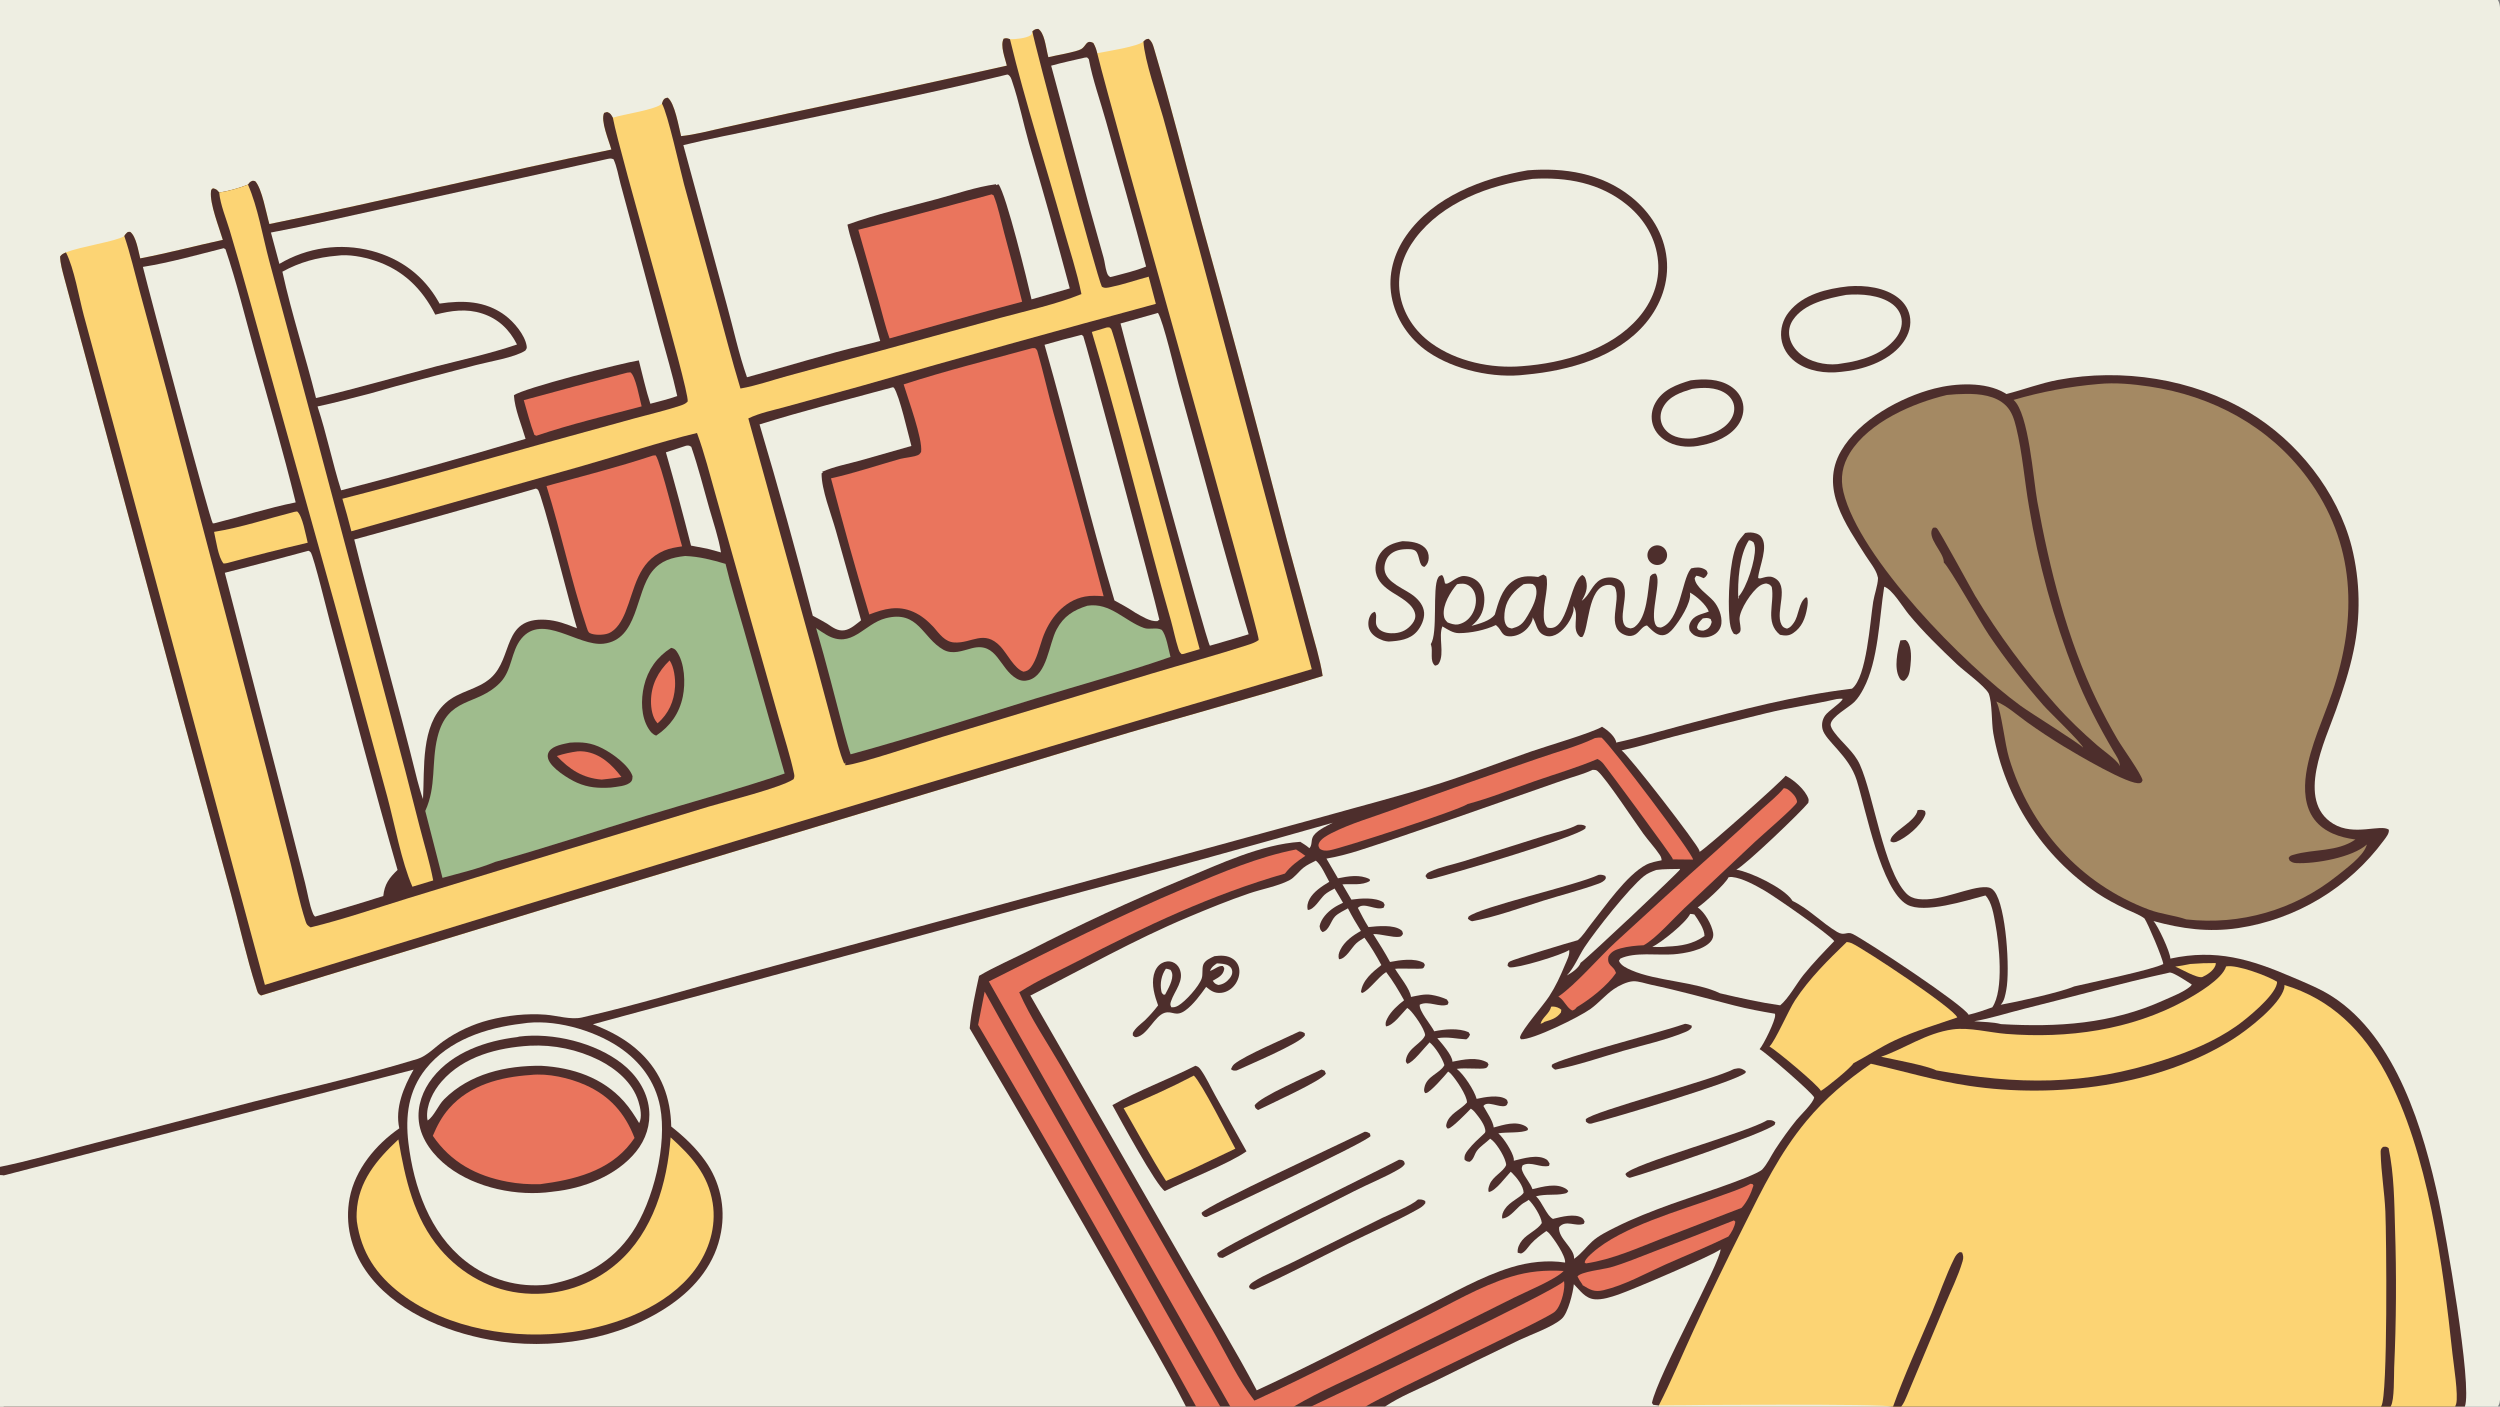 <?xml version="1.0" encoding="utf-8" ?>
<svg xmlns="http://www.w3.org/2000/svg" xmlns:xlink="http://www.w3.org/1999/xlink" width="1820" height="1024">
	<rect width="100%" height="100%" fill="#808080" stroke="none"/>
	<path fill="#EEEEE2" d="M0 0L1818.44 0C1820.58 3.358 1819.99 8.223 1820 12.083L1820 742.336L1820.01 943.951L1820 997.417C1819.99 1004.76 1820.98 1013.76 1819.75 1020.9C1819.56 1022.02 1819.05 1023.05 1818.44 1024L1794.41 1024L1787.34 1024L1740.29 1024L1733.28 1024L1384.07 1024L1378.13 1024L1377.43 1024L1207.59 1024L1008.28 1024L994.057 1024L954.422 1024L941.843 1024L895.679 1024L888.386 1024L870.78 1024L863.369 1024L2.67 1024L0 1024L0 855.577L0 849.466L0 0Z"/>
	<path fill="#4D2E2C" d="M1460.66 286.855C1473.38 283.612 1485.36 278.976 1498.38 276.545C1544.86 267.867 1596 275.668 1636.82 299.877C1672.32 320.922 1701.8 357.928 1712.06 398.181C1718.23 422.975 1718.69 448.849 1713.38 473.844C1710.39 488.382 1705.53 502.939 1700.58 516.935C1692.76 539.07 1671.09 582.96 1698.64 599.739C1713.77 608.95 1733.06 599.732 1739.06 604.001C1739.47 606.678 1737.16 609.432 1735.59 611.564C1710.11 646.195 1671.89 669.258 1629.38 675.659C1607.86 678.832 1588.53 676.236 1567.7 670.52C1570.88 673.708 1579.98 693.18 1580.02 697.868C1613.47 690.664 1638.34 698.26 1669.2 711.527C1678.94 715.715 1688.9 719.696 1697.86 725.443C1744.58 755.422 1764.51 823.091 1775.48 874.381C1780.18 896.339 1800.07 1008.96 1794.41 1024L1787.34 1024L1740.29 1024L1733.28 1024L1384.07 1024L1378.13 1024L1377.43 1024L1207.59 1024L1008.28 1024L994.057 1024L954.422 1024L941.843 1024L895.679 1024L888.386 1024L870.78 1024L863.369 1024L2.67 1024L0 1024L0 855.577L0 849.466C20.822 845.25 41.487 839.269 62.059 833.948L167.187 806.525C212.642 794.51 259.071 784.638 304.011 770.881C310.723 768.826 317.184 761.901 322.984 757.827C332.744 750.973 344.276 745.614 355.829 742.636C369.055 739.227 383.525 737.642 397.165 738.683C405.508 739.32 415.579 742.575 423.675 740.726C462.778 731.794 501.762 719.982 540.478 709.415L732.48 657.464L962.448 594.733C990.34 586.847 1018.54 579.682 1046.18 570.968C1069.19 563.715 1091.85 555.043 1114.63 547.084C1125.48 543.294 1158.8 533.626 1166.29 529.053C1170.01 531.318 1174.79 535.182 1176.37 539.409C1176.57 539.946 1176.54 540.101 1176.55 540.605C1193.39 536.954 1210.04 531.927 1226.7 527.501C1266.58 516.906 1307.25 506.245 1348.27 501.353C1359.01 492.937 1361.39 452.332 1363.69 438.051C1364.53 432.89 1367 426.141 1367.18 421.135C1367.21 420.386 1367.06 420.134 1366.83 419.509C1366.8 419.372 1366.78 419.234 1366.75 419.097C1365.6 414.501 1360.88 408.759 1358.3 404.678C1343.79 381.793 1324.52 355.487 1340.31 328.273C1353.45 305.655 1383.6 289.196 1408.21 282.871C1423.65 278.904 1445.35 277.751 1459.5 286.11C1459.89 286.344 1460.27 286.599 1460.66 286.855Z"/>
	<path fill="#EEEEE2" d="M431.643 745.671L792.454 647.936C851.874 632.127 911.154 615.793 970.285 598.935C965.862 601.351 957.241 605.004 955.445 609.986C954.542 612.49 955.19 615.524 953.214 617.503C953.001 617.313 952.791 617.12 952.576 616.933C950.787 615.372 948.584 614.133 946.59 612.843C918.118 614.756 888.332 628.766 862.218 639.693C823.665 655.684 785.778 673.238 748.652 692.31C736.854 698.269 724.097 703.729 712.768 710.413C710.035 722.938 707.108 735.901 705.934 748.679C743.554 812.493 780.624 876.629 817.14 941.081C832.604 968.575 849.032 995.9 863.369 1024L2.67 1024L0 1024L0 855.577L2.465 855.77L301.087 778.695C293.881 791.356 287.434 806.654 290.681 821.43C273.615 833.193 258.517 851.361 254.542 872.154C250.991 890.729 255.546 909.39 266.147 924.84C286.05 953.845 323.234 969.278 356.731 975.415C400.583 983.449 451.222 975.514 488.258 949.829C506.676 937.057 520.944 919.457 524.916 896.953C528.277 878.84 524.12 860.139 513.402 845.158C506.647 835.604 497.835 827.32 488.66 820.121C488.237 799.396 481.574 781.061 466.373 766.514C456.221 756.798 444.627 750.729 431.643 745.671Z"/>
	<path fill="#EEEEE2" d="M0 855.577L2.465 855.77C3.577 911.801 2.853 967.957 2.67 1024L0 1024L0 855.577Z"/>
	<path fill="#FCD474" d="M1663.06 717.097C1697.13 727.305 1720.35 750.586 1736.96 781.447C1767.67 838.467 1778.63 922.186 1785.41 985.665C1786.18 992.887 1789.85 1015.91 1788.07 1022.1C1787.88 1022.76 1787.64 1023.38 1787.34 1024L1740.29 1024L1733.28 1024L1384.07 1024L1378.13 1024L1377.43 1024L1207.59 1024L1207.61 1023.18C1216.77 1005.26 1224.59 986.434 1233.03 968.155C1244.77 942.692 1256.96 917.437 1269.59 892.402C1283.01 865.408 1295.61 839.478 1315.08 816.071C1328.92 799.428 1344.32 786.629 1362 774.389C1385.9 779.83 1409.22 786.873 1433.53 790.502C1496.15 799.853 1571.14 790.814 1625.5 756.554C1636.03 749.913 1659.65 731.731 1662.88 719.499C1663.09 718.691 1663.09 717.922 1663.06 717.097Z"/>
	<path fill="#4D2E2C" d="M1733.28 1024C1733.39 1023.84 1733.52 1023.69 1733.63 1023.53C1738.41 1016.4 1737.32 899.367 1736.55 882.025C1735.93 867.942 1733.49 853.777 1733.13 839.782C1733.06 837.28 1733 836.635 1734.8 834.937C1736.93 834.766 1737.12 834.522 1738.92 835.834C1742.89 854.774 1743.06 875.106 1743.59 894.431C1744.69 928.208 1744.48 962.015 1742.95 995.775C1742.73 1001.64 1743.2 1019.29 1740.54 1023.62C1740.46 1023.75 1740.37 1023.87 1740.29 1024L1733.28 1024Z"/>
	<path fill="#4D2E2C" d="M1378.13 1024C1386.33 1001.08 1396.67 978.673 1406.11 956.226C1411.65 943.037 1416.4 928.727 1422.77 915.977C1423.74 914.032 1424.79 912.582 1426.71 911.508L1428.4 911.828C1429.34 914.176 1429.5 915.628 1428.78 918.119C1425.68 928.844 1420.15 939.811 1415.87 950.19L1388.29 1016.05C1387.13 1018.76 1385.97 1021.73 1384.07 1024L1378.13 1024Z"/>
	<path fill="#EEEEE2" d="M1207.61 1023.18C1223.84 1022.76 1371.65 1021.81 1377.43 1024L1207.59 1024L1207.61 1023.18Z"/>
	<path fill="#EA755D" d="M943.525 618.409C945.767 619.929 948.181 621.387 950.317 623.042C944.671 626.8 939.586 630.473 935.441 635.955C882.433 651.19 833.558 674.317 784.718 699.648C770.631 706.954 755.277 713.743 741.988 722.372C750.174 741.09 762.481 759.113 772.762 776.818L826.478 870.354L882.954 968.592C892.466 985.193 901.503 1004.53 913.195 1019.66C954.498 1000.66 994.961 979.622 1035.65 959.326C1056.37 948.99 1077.75 936.294 1099.93 929.474C1112.85 925.503 1124.92 924.483 1138.34 925.262C1132.91 931.3 1110.78 940.402 1102.14 944.734C1069.25 961.296 1036.23 977.605 1003.09 993.661C982.814 1003.47 961.206 1012.54 941.843 1024L895.679 1024L719.871 714.501C767.473 690.517 814.515 666.824 863.658 646.056C889.387 635.183 916.016 623.745 943.525 618.409Z"/>
	<path fill="#EEEEE2" d="M1145.75 934.896C1150.29 939.39 1153.89 945.244 1160.93 945.882C1166.38 946.377 1173.03 944.191 1178.21 942.424C1188.41 938.941 1247.51 913.718 1252.55 909.488C1252.81 918.609 1206.69 1001.38 1202.62 1021.33L1203.55 1022.7L1207.61 1023.18L1207.59 1024L1008.28 1024C1019.17 1016.63 1033.06 1011.14 1044.91 1005.36C1065.25 995.253 1085.66 985.3 1106.16 975.504C1114.28 971.686 1130.66 965.856 1136.94 960.063C1141.51 956.127 1145.2 940.899 1145.75 934.896Z"/>
	<path fill="#EA755D" d="M712.059 746.099L716.829 721.893C746.264 775.2 776.909 827.731 806.933 880.691C834.011 928.453 860.429 976.758 888.386 1024L870.78 1024C819.367 930.521 766.452 837.875 712.059 746.099Z"/>
	<path fill="#EA755D" d="M954.422 1024C979.641 1012.07 1132.63 939.718 1138.63 932.66C1139.58 938.227 1136.91 948.196 1133.74 952.782C1133.26 953.477 1132.71 954.102 1132.12 954.709C1128.19 959.544 1010.36 1013.89 994.057 1024L954.422 1024Z"/>
	<path fill="#EEEEE2" d="M957.934 626.543C961.872 629.616 965.181 637.581 967.711 641.965C962.511 645.045 956.222 649.153 953.312 654.581C952.02 656.992 951.308 659.774 952.086 662.451C956.682 662.385 960.985 654.387 964.286 651.393C966.346 649.525 969.136 648.18 971.565 646.845C973.721 650.229 975.687 653.762 977.728 657.219C975.324 658.354 972.954 659.528 970.747 661.02C966.354 663.989 961.689 668.86 960.655 674.241C961.128 676.585 961.046 676.994 962.805 678.552C967.635 677.375 968.762 670.502 971.909 667.207C974.226 664.783 978.378 662.933 981.308 661.266C984.157 666.959 987.394 672.32 990.75 677.724C984.824 680.989 978.734 685.342 975.71 691.579C974.601 693.865 974.019 695.885 974.832 698.321C979.784 698.183 983.932 689.905 987.371 686.729C989.095 685.137 991.318 683.874 993.312 682.641C997.951 689.016 1001.91 695.608 1005.61 702.561C999.162 707.659 991.809 713.57 990.765 722.275L991.797 722.88C996.895 720.775 1002.92 711.709 1009.11 707.638C1014.07 714.055 1018.22 721.132 1022.17 728.203C1017.78 731.561 1012.59 736.265 1010.06 741.24C1008.98 743.351 1008.27 744.912 1009.04 747.214C1014.26 746.677 1020.6 737.734 1024.46 733.795C1024.9 734.089 1025.4 734.397 1025.8 734.755C1029.25 737.818 1037.14 749.072 1037.5 753.587C1035.18 759.648 1025.16 762.685 1023.55 771.336C1023.25 772.914 1023.57 773.205 1024.49 774.443C1028.51 773.915 1037.08 762.491 1040.75 758.841C1044.75 762.056 1050.09 770.464 1051.53 775.398C1048.26 781.561 1038.63 783.248 1036.99 791.677C1036.65 793.419 1036.5 794.332 1037.48 795.784C1037.73 795.764 1037.99 795.759 1038.25 795.722C1041.22 795.296 1052.03 782.863 1054.25 780.099C1054.95 780.581 1055.68 781.112 1056.26 781.739C1059.72 785.45 1068.07 797.514 1067.97 802.613C1063.51 807.848 1054.71 810.875 1052.98 818.406C1052.61 820.007 1052.83 820.249 1053.74 821.549C1054 821.544 1054.26 821.556 1054.52 821.535C1056.93 821.336 1068.52 809.523 1070.77 807.078C1071.91 807.803 1072.83 808.594 1073.69 809.638C1076.48 813.039 1081.68 819.497 1081.31 823.913C1080.91 824.852 1081.14 824.605 1080.46 825.231C1076.29 829.09 1072.17 832.773 1068.66 837.282C1066.84 839.623 1065.85 841.321 1066.22 844.286C1067.79 845.598 1068.02 845.583 1069.95 845.793C1073.11 843.898 1073.17 840.473 1075.27 837.684C1077.67 834.484 1081.94 831.808 1084.84 828.956C1085.48 829.383 1086.06 829.831 1086.63 830.343C1090.15 833.494 1096.31 843.323 1096.47 848.114C1094.46 853.175 1086.69 856.301 1084.43 862.386C1083.77 864.186 1083.06 866.027 1083.86 867.803C1088.76 867.16 1096.14 856.786 1099.79 853.034C1100.13 853.318 1100.47 853.585 1100.78 853.894C1104.15 857.185 1109.14 863.449 1109.2 868.329C1107.13 871.712 1099.09 874.71 1095.49 880.26C1094.11 882.386 1093.15 884.607 1093.64 887.101C1100.2 886.469 1104.29 878.268 1110.09 875.27C1111.1 874.744 1111.96 874.148 1112.89 873.486C1116.3 876.604 1122.09 885.673 1122.44 890.38C1119.5 895.256 1111.87 898.199 1108.15 902.896C1106.1 905.479 1104.5 908.613 1104.89 911.968L1107.3 912.581C1110.27 911.598 1112.3 907.988 1114.43 905.62C1117.87 901.802 1121.58 899.165 1125.73 896.198C1126.52 896.674 1127.23 897.194 1127.84 897.898C1131.18 901.744 1139.88 914.203 1139.39 919.151C1126.63 917.118 1112.74 918.799 1100.44 922.545C1078.21 929.313 1056.86 941.822 1036.07 952.196C995.805 972.284 955.755 993.319 914.899 1012.16C899.933 983.613 882.813 955.879 866.859 927.867L750.104 724.78C788.233 705.432 825.563 684.24 865.043 667.665C879.632 661.54 894.48 655.474 909.463 650.372C918.579 647.269 929.967 645.235 938.429 640.958C942.482 638.91 945.338 634.598 948.833 631.764C951.457 629.637 954.936 628.093 957.934 626.543Z"/>
	<path fill="#4D2E2C" d="M870.279 775.87C872.381 776.52 873.072 777.218 874.318 778.993C878.313 784.683 881.443 791.634 884.85 797.745L907.453 838.152C895.242 846.877 863.243 859.443 847.954 867.087C841.678 863.122 815.388 814.712 809.823 804.513C828.978 793.698 850.548 785.831 870.279 775.87Z"/>
	<path fill="#FCD474" d="M869.113 783.029C874.654 788.118 894.387 827.288 899.327 836.235C882.575 844.17 865.895 852.386 848.88 859.739C837.916 842.588 828.203 824.414 818.01 806.777C835.204 799.454 852.574 791.725 869.113 783.029Z"/>
	<path fill="#4D2E2C" d="M884.132 696.091C888.673 695.485 893.529 695.392 897.485 698.039C899.942 699.67 901.616 702.243 902.111 705.15C902.82 709.221 901.415 713.661 898.969 716.925C896.596 720.092 892.996 722.386 889.023 722.79C884.287 723.273 881.476 721.304 878.056 718.469C873.874 724.281 868.796 731.313 862.992 735.533C855.942 740.659 853.56 735.635 847.904 737.335C840.518 739.556 835.466 753.421 827.432 755.004C826.047 755.277 825.737 754.623 824.694 753.838L824.696 751.981C826.501 748.368 830.398 745.569 833.38 742.906C836.954 739.392 840.061 735.928 843.102 731.937C840.558 724.965 838.215 717.128 839.985 709.685C840.797 706.269 842.676 702.915 845.826 701.163C848.246 699.816 851.021 699.474 853.644 700.432C855.859 701.241 857.676 703.003 858.645 705.145C862.553 713.785 855.039 721.285 852.531 728.85C851.875 730.829 851.775 731.469 852.716 733.266C854.623 733.452 856.004 733.082 857.675 732.14C862.943 729.169 872.802 718.166 874.793 712.426C875.883 709.281 874.888 705.533 875.944 702.419C877.058 699.13 881.246 697.443 884.132 696.091Z"/>
	<path fill="#EEEEE2" d="M885.914 701.323C888.723 701.514 892.359 701.573 894.754 703.233C896.171 704.216 896.847 705.36 897.059 707.038C897.296 708.921 896.439 710.642 895.303 712.088C893.125 714.863 890.48 716.663 886.92 717.064C884.557 716.221 884.351 716.039 882.882 714.001C883.257 713.787 883.632 713.572 884.005 713.355C887.226 711.473 890.254 709.942 891.13 705.996C891.452 704.543 891.088 704.455 890.25 703.239C886.978 702.829 884.007 705.963 880.815 706.818C882.228 703.806 883.281 703.247 885.914 701.323Z"/>
	<path fill="#EEEEE2" d="M848.755 705.242C849.937 705.274 850.972 705.673 852.081 706.042C852.559 706.734 853.025 707.483 853.233 708.308C854.447 713.135 850.364 719.851 848.207 724.023L847.149 724.151C845.947 723.078 845.74 723.023 845.437 721.444C844.372 715.879 845.519 709.865 848.755 705.242Z"/>
	<path fill="#4D2E2C" d="M1018.49 844.263C1019.42 844.314 1020.46 844.305 1021.27 844.801C1022.52 845.564 1022.4 846.087 1022.69 847.429C1021.48 849.25 1019.95 850.246 1018.09 851.327C1007.77 857.34 996.472 861.725 985.844 867.161C954.04 883.427 921.716 899.029 890.176 915.761L887.632 915.45C886.287 914.117 886.272 914.228 886.193 912.348C890.889 906.993 1001.14 853.427 1018.49 844.263Z"/>
	<path fill="#4D2E2C" d="M1032.28 873.24C1034.45 873.121 1035.68 873.185 1037.56 874.34L1037.66 875.913C1036.2 878.075 1034.12 879.253 1031.89 880.498C1015.74 889.527 998.246 897.078 981.617 905.294C958.816 916.559 936.115 928.626 912.89 938.96C911.727 938.752 910.813 938.296 909.744 937.815L909.282 936.458C910.025 934.869 910.943 934.14 912.412 933.198C920.946 927.726 931.695 923.585 940.822 919.048L1006.44 886.576C1013.36 883.186 1027 878.082 1032.28 873.24Z"/>
	<path fill="#4D2E2C" d="M993.529 823.91C995.301 823.93 995.791 824.346 997.298 825.211L997.756 827.064C995.461 831.126 891.14 880.143 878.323 886.012L876.971 885.913C875.426 884.814 875.146 884.893 874.726 882.961C879.554 877.094 977.553 831.876 993.529 823.91Z"/>
	<path fill="#4D2E2C" d="M945.893 750.918C947.611 750.918 948.379 751.255 949.824 752.16L949.979 753.772C946.322 759.621 908.42 775.526 900.493 779.224C900.328 779.262 900.166 779.324 899.998 779.34C898.316 779.501 897.351 779.464 896.135 778.35C896.756 776.956 897.389 775.61 898.59 774.62C906.294 768.272 935.533 756.007 945.893 750.918Z"/>
	<path fill="#4D2E2C" d="M962.085 778.611L964.313 779.459L965.205 781.57C963.18 786.354 923.559 804.259 915.854 808.123C914.164 806.852 913.756 806.918 913.383 804.754C916.78 798.557 953.418 782.864 962.085 778.611Z"/>
	<path fill="#A48963" d="M1527.74 279.558C1539.83 278.346 1552.74 279.623 1564.71 281.382C1610.52 288.117 1651.84 310.303 1679.65 347.735C1714.95 395.265 1716.39 449.557 1697.85 504.222C1691.31 523.484 1681.78 543.205 1678.83 563.374C1677.19 574.581 1677.79 587.37 1684.95 596.692C1692.12 606.024 1703.55 609.672 1714.75 611.159C1701.27 620.42 1684.48 617.895 1669.73 622.261C1667.95 622.787 1667.04 622.918 1666.12 624.596L1666.84 626.505C1668.45 627.75 1669.62 628.237 1671.66 628.338C1685.4 629.022 1712.67 624.21 1723.08 614.794C1723.04 614.931 1723.01 615.07 1722.96 615.205C1722.89 615.43 1722.8 615.65 1722.72 615.875C1720.12 623.637 1707.39 632.723 1701.09 637.824C1670.22 662.438 1630.84 673.767 1591.62 669.318C1582.9 666.314 1573.33 665.524 1564.51 662.234C1514.52 643.565 1477.75 602.558 1462.55 551.675C1459.45 541.323 1457.12 518.549 1453.61 511.312C1453.51 511.108 1453.4 510.907 1453.3 510.705C1461.02 513.771 1468.8 520.849 1475.59 525.673C1484.29 531.896 1493.22 537.796 1502.35 543.363C1510.82 548.488 1550.71 572.247 1558.01 570.069C1559.3 569.683 1559.24 569.2 1559.8 568.011C1558.61 562.948 1545.21 544.525 1541.55 538.246C1536.3 529.222 1531.37 520.015 1526.78 510.642C1504.82 465.349 1492.17 414.418 1483.16 365.091C1480.21 348.966 1477.03 300.887 1465.88 291.131C1486.42 285.14 1506.4 281.384 1527.74 279.558Z"/>
	<path fill="#EEEEE2" d="M1159.42 560.441C1161 560.54 1161.87 560.317 1163.09 561.384C1169.44 566.946 1189.81 597.931 1196.28 606.851C1200.13 612.152 1204.73 617.017 1208.34 622.428C1209.17 623.67 1209.58 624.801 1209.66 626.297C1205.89 627.075 1201.79 627.758 1198.36 629.549C1184.23 636.917 1168.14 660.373 1158.05 673.024C1155.11 676.708 1152.24 681.563 1148.55 684.48C1143.16 685.873 1101.43 698.466 1099.17 699.961C1097.67 700.955 1097.76 701.303 1097.51 703.057L1098.88 704.227C1104.42 705.161 1137.14 695.226 1142.36 691.607C1142.97 695.169 1140.56 699.372 1139.22 702.645C1135.97 710.596 1132.47 718.151 1127.78 725.359C1123.4 732.087 1108.26 749.202 1106.61 754.883C1106.41 755.593 1106.9 755.981 1107.26 756.586C1115.35 757.336 1149.71 740.442 1157.93 734.494C1163.92 730.163 1168.74 724.313 1174.84 720.079C1178.41 717.606 1184.54 714.575 1188.95 714.359C1192.81 714.169 1198.06 716.056 1201.9 716.866C1222.43 721.197 1242.19 726.787 1262.46 731.967C1272.28 734.475 1282.19 736.323 1292.18 738.008C1292.22 738.322 1292.27 738.635 1292.3 738.951C1292.62 742.817 1283.82 760.599 1280.99 763.775C1285.24 765.975 1319.22 795.464 1320.71 798.905C1320 803.152 1310.65 811.859 1307.78 815.427C1302.21 822.399 1296.98 829.646 1292.12 837.139C1289.09 841.871 1286.62 847.419 1282.78 851.542C1275.91 857.213 1228.5 872.247 1216.86 876.514C1203 881.592 1189.13 886.88 1175.93 893.53C1170.54 896.246 1163.79 899.53 1159.31 903.602C1154.93 907.586 1151.34 912.544 1146.51 915.997C1146.32 916.133 1146.12 916.265 1145.93 916.4C1146.46 908.678 1134.06 901.578 1135.04 893.338C1140.11 887.6 1147.05 893.379 1153.07 890.889L1153.6 889.338C1153 888.131 1152.77 887.313 1151.6 886.57C1146.38 883.269 1136.72 885.852 1131.01 887.226L1130.63 887.404C1126.2 885.432 1122.49 874.69 1118.24 870.887C1125.84 869.023 1132.1 870.404 1138.56 869.021C1140.38 868.63 1140.72 868.677 1141.73 867.146C1141.28 866.536 1140.9 866.037 1140.25 865.608C1133.17 860.889 1123.17 863.955 1115.61 865.696C1113.97 861.009 1110.19 857.282 1108.37 852.716C1107.6 850.805 1107.68 850.18 1108.48 848.358C1114.46 845.103 1121.54 850.422 1127.69 848.742L1128.12 847.137C1127.52 846.173 1126.91 844.77 1125.96 844.16C1119.45 840.019 1109.06 843.334 1102.07 845.005C1102.08 844.563 1102.12 843.941 1102.04 843.48C1101.21 838.59 1094.65 828.358 1090.78 825.072C1096.68 824.01 1107.9 825.079 1112.15 822.709L1112.4 821.775C1111.95 820.937 1111.59 820.478 1110.75 819.985C1103.56 815.777 1094.78 818.852 1087.44 820.803C1086.83 815.923 1082.32 809.635 1079.92 805.19C1082.69 800.927 1091.66 806.59 1095.9 805.087C1097.21 804.626 1097.19 803.876 1097.72 802.696C1097.35 801.446 1097.4 800.801 1096.25 800.076C1090.99 796.776 1080.82 798.669 1074.98 799.975C1073.29 793.715 1065.67 782.159 1060.52 778.147C1066.72 777.176 1077.95 778.589 1081.37 777.642C1082.91 777.215 1083.02 776.312 1083.66 775.014L1082.9 773.568C1075.25 769.168 1065.53 771.319 1057.34 772.924C1057.6 768.589 1049.21 759.15 1046.37 755.82C1054.19 754.532 1059.8 756.28 1067.46 756.651C1069.02 755.593 1069.47 754.848 1070.17 753.119L1069.1 751.415C1061.87 748.277 1051.58 749.209 1044.11 750.793C1041.82 746.092 1032.94 735.988 1033.55 731.413C1040 728.133 1048.38 733.885 1054.03 731.245L1054.53 729.592L1053.33 727.62C1049.52 725.911 1046.08 724.934 1041.96 724.247C1037.08 723.431 1032 724.848 1027.19 725.769C1026.62 720.064 1018.72 710.618 1015.62 705.312C1019.33 704.766 1034.32 705.637 1035.76 704.974C1036.74 704.525 1036.9 703.45 1037.32 702.494L1036.51 700.991C1029.76 697.232 1019.26 698.918 1011.93 700.308C1008.19 693.329 1003.93 686.678 999.701 679.987C1005.55 679.855 1013.92 682.703 1018.74 682.001C1020.33 681.769 1020.51 681.103 1021.37 679.888C1021.08 678.648 1021.13 677.972 1020.09 677.154C1014.7 672.947 1002.68 674.242 996.234 674.911C993.377 670.412 990.982 665.661 988.521 660.939C993.029 656.327 1001.63 663.302 1007.33 660.769L1008.05 658.752L1007.09 656.892C1001.07 653.079 990.571 653.978 983.804 654.926L977.301 643.816C983.56 643.31 991.841 644.866 997.306 641.288L997.096 640.022C989.841 636.355 981.613 637.899 974.003 639.405L965.646 625.071C981.262 622.488 996.817 616.673 1011.83 611.755C1041.07 601.881 1070.24 591.801 1099.34 581.517L1138.42 567.853C1145.32 565.473 1152.84 563.563 1159.42 560.441Z"/>
	<path fill="#4D2E2C" d="M1262.41 778.22C1263.24 778.046 1264.07 777.875 1264.91 777.772C1267.4 777.465 1268.96 778.463 1270.9 779.892L1270.76 781.018C1263.26 787.602 1173.11 814.238 1159.88 817.558C1159.48 817.734 1159.36 817.806 1158.87 817.902C1156.64 818.336 1156.24 817.87 1154.55 816.567L1154.45 814.818C1158.78 809.295 1247.21 786.176 1262.41 778.22Z"/>
	<path fill="#4D2E2C" d="M1148.52 600.438C1150.84 600.345 1152.37 600.208 1154.43 601.453L1154.16 603.098C1147.75 609.501 1058.09 635.83 1041.69 640.006C1040.85 640.051 1039.93 639.86 1039.09 639.765L1037.73 637.78C1038.61 635.897 1039.17 635.491 1041.09 634.589C1048.39 631.165 1057.66 629.456 1065.41 627.021L1124.2 608.525C1131.97 606.111 1141.34 604.217 1148.52 600.438Z"/>
	<path fill="#4D2E2C" d="M1286.43 815.552C1286.65 815.531 1286.87 815.501 1287.09 815.488C1289.51 815.351 1290.62 815.455 1292.45 817.015L1292.01 818.757C1285.3 825.004 1198.31 854.252 1186.89 857.338L1186.19 857.416C1184.27 856.605 1184.23 856.584 1183.29 854.73C1186.85 847.725 1272.02 824.519 1286.43 815.552Z"/>
	<path fill="#4D2E2C" d="M1226.74 745.332C1228.6 745.484 1229.91 745.951 1231.61 746.706L1231.49 748.112C1230.21 749.85 1228.62 750.622 1226.69 751.416C1212.38 757.288 1196.25 760.795 1181.35 765.091C1165.27 769.728 1148.66 775.585 1132.27 778.713C1131.1 778.273 1130.54 777.558 1129.68 776.695L1129.77 775.174C1134.94 770.506 1212.1 750.651 1226.74 745.332Z"/>
	<path fill="#4D2E2C" d="M1163.84 636.885C1165.78 636.66 1166.87 636.866 1168.65 637.676C1168.96 638.719 1169.35 638.984 1168.74 639.983C1167.8 641.533 1165.5 642.662 1163.85 643.265C1150.89 647.991 1136.82 651.534 1123.6 655.648C1106.9 660.847 1088.87 667.534 1071.7 670.673C1070.5 670.434 1069.6 669.593 1068.62 668.897L1069.04 667.357C1076.82 660.453 1147.74 644.483 1163.84 636.885Z"/>
	<path fill="#EEEEE2" d="M379.843 745.213C402.363 741.4 431.645 749.632 450.38 762.141C465.928 772.523 477.035 787.176 480.581 805.854C485.775 833.21 475.695 874.461 460.144 897.419C445.581 918.919 425.047 930.162 400.022 935.034C399.642 935.092 399.262 935.145 398.881 935.192C377.434 937.673 355.879 931.537 338.953 918.131C312.8 897.627 301.174 863.959 297.321 831.957C294.976 812.472 297.284 794.051 309.94 778.15C326.681 757.118 354.087 748.24 379.843 745.213Z"/>
	<path fill="#4D2E2C" d="M376.506 755.008C377.057 754.829 377.526 754.681 378.104 754.61C402.566 751.586 433.445 759.042 452.928 774.373C463.233 782.482 471.067 794.035 472.503 807.283C473.739 818.689 470.157 829.644 462.961 838.504C448.769 855.976 424.567 865.297 402.706 867.486L401.918 867.6C376.779 871.127 346.444 864.988 326.097 849.359C315.811 841.458 306.581 829.922 304.952 816.694C303.527 805.122 307.776 793.723 314.855 784.695C329.524 765.992 353.685 757.736 376.506 755.008Z"/>
	<path fill="#EA755D" d="M386.177 782.595C398.84 781.141 414.539 784.73 426.099 789.862C443.822 797.731 455.033 810.403 461.938 828.437C461.104 829.659 460.235 830.855 459.331 832.025C443.392 852.764 417.709 858.908 393.099 862.11C385.028 862.273 377.342 861.803 369.397 860.304C346.811 856.042 328.238 846.176 315.092 826.876C318.171 819.568 321.638 812.96 326.919 806.944C342.002 789.763 364.28 784.088 386.177 782.595Z"/>
	<path fill="#EEEEE2" d="M385.725 761.271C403.157 760.41 420.517 764.037 436.147 771.804C448.565 778.124 460.5 788.06 464.757 801.786C466.163 806.319 467.661 813.216 465.301 817.627C462.044 812.148 458.504 806.679 454.267 801.899C438.792 784.44 416.859 777.226 394.099 775.903C368.48 775.624 341.939 781.606 323.274 800.329C318.969 804.648 316.067 812.546 311.34 815.738C311.232 815.29 311.055 814.653 311.009 814.169C310.102 804.521 315.419 794.26 321.552 787.264C337.629 768.922 362.334 762.692 385.725 761.271Z"/>
	<path fill="#EEEEE2" d="M1371.69 427.109C1377.51 428.878 1385.51 442.335 1389.61 447.294C1400.19 460.098 1412.49 472.051 1424.54 483.471C1430.26 488.893 1444.33 498.868 1447.73 504.746C1450.47 511.777 1449.72 525.652 1451.11 533.784C1459.54 581.213 1486.82 623.205 1526.72 650.189C1533.38 654.601 1540.58 658.425 1547.78 661.876C1552 663.898 1557.07 665.654 1560.85 668.393C1560.96 668.474 1561.07 668.56 1561.18 668.643C1563.62 672.081 1574.65 698.133 1574.84 701.812C1567.44 705.897 1521.51 715.427 1510.02 718.112C1500.07 722.403 1468.1 729.424 1456.49 731.474C1459.18 728.812 1459.87 724.273 1460.57 720.697C1463.4 706.279 1460.47 659.878 1451.94 648.923C1450.39 646.927 1448.88 646.076 1446.38 645.894C1434.26 645.015 1412.85 656.593 1396.56 654.511C1393.03 654.06 1390.08 652.818 1387.59 650.205C1371.34 633.162 1364.16 579.398 1354.03 556.739C1349.8 547.293 1341.24 541.121 1335.25 532.968C1334.21 531.55 1332.49 529.011 1332.73 527.153C1333.46 521.622 1345.9 515.054 1349.85 511.132C1352.66 508.346 1354.73 504.932 1356.58 501.461C1367.52 480.939 1368.08 450.132 1371.69 427.109Z"/>
	<path fill="#4D2E2C" d="M1383.47 466.218C1384.7 466.04 1385.96 465.999 1387.21 465.914C1387.83 466.334 1388.34 466.673 1388.79 467.298C1391.8 471.542 1391.37 479.587 1390.8 484.535C1390.28 489.065 1390.01 492.616 1386.33 495.56C1386.1 495.587 1385.88 495.674 1385.66 495.641C1384.2 495.425 1383.43 494.642 1382.75 493.424C1378.66 486.172 1381.39 473.817 1383.47 466.218Z"/>
	<path fill="#4D2E2C" d="M1395.99 589.775C1398.52 589.464 1399.1 589.309 1401.39 590.359C1401.85 592.064 1401.99 592.184 1401.31 593.806C1398.2 601.293 1387.78 609.933 1380.45 612.891C1378.42 613.335 1378.3 613.456 1376.31 612.536C1375.2 606.181 1394.78 598.494 1395.99 589.775Z"/>
	<path fill="#A48963" d="M1417.32 287.555C1421.92 287.064 1426.53 286.804 1431.15 286.777C1441.13 286.645 1452.96 287.911 1460.37 295.328C1464.63 299.59 1466.37 305.407 1467.77 311.117C1472.37 329.917 1473.8 349.983 1477.15 369.095C1483.98 410.217 1495.01 450.529 1510.09 489.394C1517.97 509.7 1527.72 528.258 1538.69 547.008C1540.69 550.421 1543.26 553.704 1543.21 557.798C1542.87 556.932 1542.49 556.166 1541.86 555.463C1537.7 550.795 1531.44 546.675 1526.67 542.515C1516.15 533.351 1505.61 523.402 1496.39 512.931C1474.51 488.402 1454.94 461.904 1437.93 433.773C1435.04 428.89 1411.86 386.06 1410.06 384.603C1408.99 383.743 1408.47 384.097 1407.2 384.23C1402.1 391.409 1415.01 401.782 1415.08 409.065C1415.08 409.208 1415.07 409.351 1415.06 409.494C1419.47 413.424 1441.18 452.317 1447.91 462.263C1460.14 480.355 1473.34 497.125 1487.7 513.567C1491.74 518.188 1515.92 541.267 1516.51 544.312C1514.26 541.455 1478.64 519.347 1471.18 513.925C1430.01 483.995 1353.56 406.259 1342.01 358.157C1339.58 348.034 1341.24 338.607 1346.73 329.747C1360.76 307.107 1392.56 293.482 1417.32 287.555Z"/>
	<path fill="#EEEEE2" d="M1337.17 508.888C1338.63 508.654 1339.99 508.669 1341.45 508.704C1341.22 511.015 1330.83 517.607 1328.61 520.971C1326.65 523.939 1325.98 527.302 1326.8 530.792C1328.83 539.333 1346.04 549.938 1351.7 568.096C1358.43 589.673 1369.43 647.981 1388.33 658.537C1400.71 665.448 1431.65 655.537 1445.41 651.897C1450.08 656.698 1451.39 665.933 1452.59 672.359C1455.31 686.822 1459.07 720.662 1450.39 733.323C1444.67 735.421 1439.07 737.346 1433.13 738.741C1429.79 731.867 1359.44 685.282 1348.73 679.92C1344.47 677.79 1342.89 681.69 1337.41 678.432C1326.27 671.8 1316.53 661.382 1304.87 655.824C1304.81 655.699 1304.78 655.564 1304.71 655.451C1298.86 646.463 1274.36 634.771 1264.02 633.1C1270.61 629.941 1310.86 591.401 1316.44 584.457C1316.57 583.462 1316.87 582.483 1316.54 581.523C1314.27 575.005 1306.02 567.781 1299.91 564.723C1297.53 568.41 1241.93 617.74 1237.32 620.142C1237.25 619.825 1237.2 619.505 1237.12 619.19C1236.12 614.955 1185.36 549.344 1180.52 546.312C1193.29 543.525 1205.96 539.478 1218.61 536.146C1241.08 530.232 1263.67 524.63 1286.23 519.105C1303.05 514.987 1320.3 512.799 1337.17 508.888Z"/>
	<path fill="#FCD474" d="M488.213 828.008C503.22 841.574 515.52 854.881 518.841 875.819C521.592 893.161 516.147 910.579 505.807 924.495C485.907 951.279 448.582 965.149 416.673 969.684C375.278 975.569 326.027 967.733 292.063 941.979C273.97 928.26 262.948 911.749 259.779 889.114C259.524 887.051 259.575 884.748 259.667 882.675C260.666 860.177 274.382 844.102 290.02 829.524C294.954 858.067 301.143 886.676 320.454 909.358C336.062 927.69 358.107 939.829 382.249 941.623C406.754 943.603 431.02 935.599 449.54 919.427C475.507 896.944 485.772 861.164 488.213 828.008Z"/>
	<path fill="#FCD474" d="M1620.6 703.554C1628.36 701.966 1651.06 710.58 1657.65 714.667C1657.69 715.411 1657.73 715.382 1657.54 716.244C1655.57 725.413 1635.58 741.744 1627.88 747.133C1612.21 758.112 1593.98 765.543 1575.89 771.489C1517.51 790.674 1468.95 789.771 1409.62 779.235C1403.28 775.884 1377.83 771.114 1369.43 769.327C1386.36 763.588 1402.13 752.065 1421.53 749.41C1433.78 747.733 1448.21 751.702 1460.59 752.682C1505.17 756.212 1551.29 750 1590.9 728.255C1599.03 723.793 1617.9 712.779 1620.6 703.554Z"/>
	<path fill="#FCD474" d="M1344.43 685.776C1345.72 685.927 1346.94 686.144 1348.13 686.696C1357.12 690.878 1422.28 733.921 1424.89 740.708C1409.55 746.055 1394.16 750.467 1379.38 757.387C1368.99 762.25 1359.43 768.711 1349.29 774.049C1347.54 777.301 1329.44 791.997 1325.61 794.156C1323.69 790.066 1293.26 764.659 1288.17 761.845C1292.44 757.851 1302 735.45 1306.85 728.119C1317.59 711.881 1330.56 699.209 1344.43 685.776Z"/>
	<path fill="#EEEEE2" d="M1258.37 638.664C1259.26 638.501 1260.01 638.379 1260.92 638.469C1268.48 639.219 1278.04 644.589 1284.58 648.345C1291.31 652.205 1331.32 679.835 1335.34 685.126C1327.67 693.11 1319.92 701.08 1312.97 709.709C1307.93 715.955 1301.9 727.134 1295.95 731.874C1281.06 729.779 1266.83 726.543 1252.22 723.12C1234.92 714.669 1205.84 714.31 1187.69 706.345C1184.45 704.923 1179.97 702.978 1178.59 699.491L1179.59 697.87C1190.02 692.885 1206.76 695.607 1218.27 694.754C1226.17 694.169 1240.5 691.737 1245.68 685.1C1247.02 683.38 1247.54 681.253 1247.17 679.105C1246.09 672.94 1241.06 664.083 1235.93 660.596C1240.37 657.793 1256.34 643.307 1258.37 638.664Z"/>
	<path fill="#EA755D" d="M1161.09 537.328C1162.83 536.947 1164.22 536.887 1166 537.004C1173.88 544.11 1232.06 620.902 1232.57 625.788L1217.74 625.631C1217.72 625.451 1217.72 625.268 1217.68 625.092C1217.21 623.106 1171.21 560.924 1167.44 556.195C1166.14 554.569 1164.8 553.502 1162.96 552.545C1148.29 558.799 1132.42 563.404 1117.35 568.668C1101.25 574.293 1084.93 580.96 1068.45 585.313C1062.11 589.839 976.455 617.642 968.025 619.006C965.434 619.425 963.015 619.478 960.784 617.901C959.988 616.3 959.448 615.819 960.123 614.034C961.358 610.766 966.411 608.017 969.342 606.525C983.177 599.486 999.42 594.864 1014.05 589.502C1049.33 576.679 1084.72 564.171 1120.23 551.977C1133.38 547.389 1148.02 543.514 1160.57 537.578C1160.75 537.497 1160.92 537.411 1161.09 537.328Z"/>
	<path fill="#EA755D" d="M1298.61 573.776C1300.47 574.064 1301 574.209 1302.55 575.427C1305.04 577.391 1307.85 580.339 1308.25 583.593C1308.21 583.789 1308.19 583.993 1308.12 584.182C1307.01 587.217 1282.08 608.643 1277.78 612.689L1226.13 661.241C1218.52 668.421 1205.09 683.646 1196.58 688.13C1191.08 688.389 1185.23 688.961 1179.88 690.373C1176.07 691.38 1173.01 692.705 1170.97 696.276C1169.58 703.169 1174.58 702.898 1176.22 707.705C1176.3 707.92 1176.36 708.14 1176.43 708.358C1170.24 717.52 1157.48 727.554 1148 733.151C1146.75 734.654 1146.54 735.027 1144.62 735.688C1140.62 733.717 1138.94 728.369 1134.97 725.836C1134.8 725.729 1134.62 725.633 1134.45 725.532C1146.93 717.101 1164.15 696.851 1176.33 685.71C1200.2 663.875 1224.03 641.86 1248.24 620.403C1259.94 610.029 1271.39 599.478 1282.84 588.834C1288.04 584.005 1294.15 579.27 1298.61 573.776Z"/>
	<path fill="#EEEEE2" d="M1579.59 708C1582.61 707.995 1592.61 714.846 1595.62 716.734C1595.28 717.288 1595.01 717.737 1594.5 718.161C1589.46 722.386 1581.29 725.446 1575.31 728.154C1536.99 745.501 1498.11 747.93 1456.75 745.564C1450.88 743.946 1443.29 744.053 1437.18 743.477C1449.29 741.43 1461.62 737.359 1473.58 734.403C1508.87 725.675 1544.09 715.77 1579.59 708Z"/>
	<path fill="#EA755D" d="M1274.43 861.776L1275.92 862.045L1276.5 863.095C1274.89 868.54 1271.76 875.198 1267.83 879.342L1211.02 901.218C1192.74 908.324 1174.07 916.88 1154.58 919.769L1153.65 919.163C1153.71 918.902 1153.77 918.637 1153.84 918.379C1154.47 916.194 1157.56 913.562 1159.21 912.083C1180.65 892.872 1223.25 881.351 1250.76 871.226C1258.51 868.373 1267.18 865.718 1274.43 861.776Z"/>
	<path fill="#EA755D" d="M1262.32 888.443L1263.32 889.423C1262.88 893.125 1260.56 897.248 1258.29 900.183C1243.32 907.529 1227.61 913.799 1212.37 920.605C1197.88 927.078 1182.67 935.683 1167.19 939.305C1160.69 940.825 1157.57 938.964 1152.09 935.598C1151.86 934.801 1152.03 935.133 1151.5 934.395C1150.3 932.721 1149.31 931.167 1148.42 929.31C1150.37 925.893 1167.67 924.004 1172.39 922.662C1182.93 919.664 1193.39 915.156 1203.64 911.283C1223.27 903.853 1242.83 896.24 1262.32 888.443Z"/>
	<path fill="#EEEEE2" d="M1205.77 633.332C1211.42 632.547 1217.36 632.734 1223.05 632.582C1223.04 632.728 1223.04 632.877 1223 633.02C1222.65 634.421 1154.54 698.564 1150.7 700.893C1149.44 704.696 1144.06 708.341 1140.62 710.143C1145.8 704.928 1149.48 695.723 1153.62 689.456C1161.54 677.489 1185.94 646.492 1196.79 637.843C1199.5 635.686 1202.54 634.491 1205.77 633.332Z"/>
	<path fill="#EEEEE2" d="M1230.43 665.327C1231.57 665.339 1232.41 665.522 1233.52 665.757C1236.25 669.686 1240.93 676.475 1240.87 681.404C1232.43 687.35 1223.76 688.728 1213.7 689.113C1210.27 689.642 1206.38 689.337 1202.89 689.362C1209.69 685.921 1227.4 671.778 1230.43 665.327Z"/>
	<path fill="#FCD474" d="M1594.56 701.777C1600.77 701.286 1606.87 701.045 1613.1 701.102C1613.07 701.787 1613.04 702.358 1612.78 703.002C1611.24 706.839 1606.92 709.574 1603.35 711.259C1599.67 712.493 1587.57 705.254 1583.57 703.71C1587.26 703.255 1590.91 702.475 1594.56 701.777Z"/>
	<path fill="#FCD474" d="M1129.23 732.877C1129.67 732.824 1130.12 732.75 1130.56 732.763C1132.72 732.83 1135.14 733.663 1136.64 735.126L1136.37 737.077C1133.15 741.446 1129.26 742.395 1124.3 743.926C1123.37 744.735 1122.66 744.948 1121.53 745.351C1122.64 740.693 1128.21 737.782 1129.23 732.877Z"/>
	<path fill="#FCD474" d="M751.577 22.786C753.351 21.388 753.572 21.166 755.802 21.023C760.246 23.772 761.324 33.772 762.488 38.705L763.177 41.645C768.558 40.303 783.187 37.947 787.044 35.789C790.822 33.675 790.607 28.54 795.943 31.284C797.389 33.787 798.117 35.928 798.785 38.711C805.424 37.45 828.762 33.84 832.429 30.214C833.982 28.825 834.115 28.411 836.263 28.264C838.541 30.198 839.186 32.092 840.036 34.95C852.621 77.228 863.29 120.22 874.921 162.774C894.459 232.865 913.387 303.125 931.704 373.545C938.608 400.629 946.428 427.488 953.585 454.51C956.854 466.848 960.96 479.499 962.899 492.116C909.79 508.75 855.874 523.078 802.556 539.084L419.752 654.513L190.044 724.73C187.372 723.159 187.418 721.868 186.477 718.909C179.312 696.396 174.144 672.847 167.933 650.025L130.472 512.73L46.591 201.63C45.344 196.82 43.894 191.758 43.736 186.772C45.104 184.936 45.894 184.703 48.02 183.749C58.348 179.527 84.412 175.793 90.509 171.893C90.835 170.996 91.334 170.509 91.983 169.83C93.104 168.653 93.129 168.84 94.786 168.803C99.194 172.098 100.715 182.926 102.091 188.108C122.224 184.26 142.178 178.965 162.226 174.633C159.556 165.662 152.636 148.322 153.58 139.49C153.743 137.963 153.855 138.043 155.035 137.07C157.612 137.726 157.811 138.047 159.572 140.082C165.861 139.4 174.654 136.739 180.521 134.398C181.114 133.553 181.671 132.725 182.586 132.199C184.014 131.378 184.213 131.513 185.811 131.938C190.721 137.139 193.935 155.797 196.106 163.109C279.334 146.246 361.879 125.898 445.078 108.871C443.463 102.822 436.931 87.642 439.836 82.185L441.97 81.54C444.592 82.465 444.776 83.382 446.163 85.677C453.56 83.242 477.547 79.861 481.92 75.477C482.119 74.791 482.304 73.98 482.65 73.342C483.583 71.625 484.18 71.48 486.027 71.087C491.224 74.678 494.244 92.993 495.841 99.092C505.886 98.057 515.965 95.341 525.826 93.151L573.812 82.541C626.934 71.242 679.992 59.652 732.987 47.771C731.717 42.359 727.953 33.199 730.673 28.154C732.83 27.589 733.139 27.771 735.265 28.537C739.239 28.62 746.74 27.95 750.193 25.754C751.388 24.994 751.265 24.092 751.577 22.786Z"/>
	<path fill="#4D2E2C" d="M445.078 108.871C443.463 102.822 436.931 87.642 439.836 82.185L441.97 81.54C444.592 82.465 444.776 83.382 446.163 85.677C451.447 113.819 501.795 283.157 500.641 292.267C499.082 294.002 497.191 294.68 495.042 295.392C484.318 298.943 473.065 301.511 462.155 304.505L398.347 322.067C348.695 335.75 299.17 350.394 249.261 363.097C251.597 370.945 253.777 378.838 255.801 386.772L424.31 339.095C451.876 331.255 479.609 321.93 507.415 315.21C512.889 329.951 516.753 345.573 521.076 360.695L544.659 444.468L567.099 523.398C570.838 536.655 575.31 550.117 578.143 563.594C578.453 565.069 578.283 565.905 577.7 567.267C568.397 573.481 528.506 583.442 515.689 587.296L412.705 618.545L297.064 653.933C273.617 661.164 249.945 669.341 226.121 675.127C223.778 673.672 223.293 673.297 222.428 670.615C217.954 656.735 214.962 641.995 211.403 627.841L193.665 558.72L121.468 284.894L101.542 211.451C97.988 198.332 94.894 184.745 90.509 171.893C90.835 170.996 91.334 170.509 91.983 169.83C93.104 168.653 93.129 168.84 94.786 168.803C99.194 172.098 100.715 182.926 102.091 188.108C122.224 184.26 142.178 178.965 162.226 174.633C159.556 165.662 152.636 148.322 153.58 139.49C153.743 137.963 153.855 138.043 155.035 137.07C157.612 137.726 157.811 138.047 159.572 140.082C165.861 139.4 174.654 136.739 180.521 134.398C181.114 133.553 181.671 132.725 182.586 132.199C184.014 131.378 184.213 131.513 185.811 131.938C190.721 137.139 193.935 155.797 196.106 163.109C279.334 146.246 361.879 125.898 445.078 108.871Z"/>
	<path fill="#FCD474" d="M180.521 134.398C187.733 150.819 191.235 172.156 195.937 189.675L227.892 308.631L284.421 520.95C291.616 547.71 298.606 574.525 305.391 601.392C308.742 614.475 312.85 627.716 315.369 640.961L300.229 645.53C292.25 627.271 287.318 600 281.938 580.022L243.939 440.765L180.611 214.19C176.318 198.675 171.864 183.204 167.251 167.781C164.699 159.249 160.363 148.927 159.572 140.082C165.861 139.4 174.654 136.739 180.521 134.398Z"/>
	<path fill="#9FBC8D" d="M498.791 404.761C509.263 405.191 518.174 407.548 528.198 410.494C532.056 426.786 537.183 442.917 541.728 459.038L571.234 563.127C538.065 574.456 503.802 583.742 470.244 593.964C433.709 605.092 397.27 617.259 360.49 627.467C348.522 632.431 334.661 635.627 322.119 639.072L309.592 590.353C317.765 572.605 313.966 555.069 318.445 536.819C325.887 506.499 347.027 514.413 364.011 497.079C372.958 487.949 371.86 474.265 379.557 464.915C394.978 446.182 420.801 470.742 439.379 468.615C464.744 465.712 462.374 431.544 474.8 415.949C481.1 408.043 489.193 405.829 498.791 404.761Z"/>
	<path fill="#4D2E2C" d="M414.849 540.657C423.857 540.057 430.288 540.581 438.583 544.814C445.784 548.489 457.883 557.074 460.494 565.081C460.355 566.544 460.504 567.718 459.549 568.897C456.677 572.445 448.841 572.719 444.514 573.368C435.706 573.883 428.287 573.421 420.098 569.826C413.952 567.127 401.16 559.214 399.079 552.456C398.476 550.496 398.644 548.684 399.801 546.972C402.679 542.712 410.185 541.689 414.849 540.657Z"/>
	<path fill="#EA755D" d="M420.67 546.952C422.258 546.907 423.85 546.905 425.428 547.11C437.132 548.635 445.518 556.686 452.385 565.632C447.613 566.524 442.856 567.051 438.032 567.543C424.164 566.435 414.669 560.199 405.368 550.398C410.489 548.697 415.341 547.69 420.67 546.952Z"/>
	<path fill="#4D2E2C" d="M488.595 471.648C490.44 472.023 491.455 472.549 492.567 474.119C498.565 482.592 499.108 497.331 497.084 507.142C494.57 519.334 487.98 528.671 477.714 535.517C475.119 534.668 473.643 532.824 472.216 530.598C466.571 521.788 466.522 509.353 468.815 499.439C471.562 487.564 478.373 478.137 488.595 471.648Z"/>
	<path fill="#EA755D" d="M487.471 480.798C490.759 485.485 491.764 494.261 491.431 499.868C490.8 510.521 486.756 519.532 478.76 526.56C478.659 526.465 478.551 526.376 478.456 526.273C474.935 522.438 473.914 515.613 473.924 510.617C473.949 498.67 479.068 488.908 487.471 480.798Z"/>
	<path fill="#EEEEE2" d="M442.198 115.739C443.997 115.365 444.937 115.19 446.647 115.933C449.128 121.343 450.159 127.929 451.707 133.708L461.815 171.129L480.835 242.083C484.986 257.436 489.598 272.798 493.033 288.326C486.693 290.609 479.966 292.152 473.46 293.921C470.099 283.7 467.785 272.799 465.058 262.37C453.081 264.214 380.001 282.864 374.133 287.785C374.71 297.804 379.786 309.669 382.623 319.48C338.244 332.797 293.191 345.349 248.335 356.937C241.944 336.797 237.82 315.958 231.165 295.911C243.996 293.209 256.745 289.659 269.47 286.472C294.935 278.982 320.822 272.596 346.478 265.781C355.986 263.255 374.646 260.336 382.437 255.231C383.317 253.814 383.671 253.64 383.408 251.92C382.164 243.762 374.006 234.216 367.554 229.48C353.091 218.863 336.933 218.534 319.973 221.02C319.765 220.623 319.56 220.224 319.339 219.834C308.474 200.664 291.798 188.251 270.609 182.649C247.837 176.685 223.626 180.092 203.384 192.109L197.241 169.291C226.107 163.833 254.812 157.092 283.516 150.818L442.198 115.739Z"/>
	<path fill="#EEEEE2" d="M390.161 355.676C390.632 355.947 391.201 356.093 391.573 356.487C394.612 359.711 415.995 444.754 420.03 457.401C412.51 454.356 405.296 451.598 397.073 451.164C365.339 449.486 373.836 478.695 357.291 493.552C347.718 502.148 334.003 503.089 324.408 511.78C306.158 528.312 309.198 559.173 307.951 581.698C306.294 577.306 305.127 572.724 303.851 568.211C289.404 509.509 272.393 451.448 257.889 392.765C302.062 380.698 346.154 368.335 390.161 355.676Z"/>
	<path fill="#EEEEE2" d="M224.365 401.005L224.873 401.056C225.316 401.405 225.888 401.636 226.204 402.104C228.48 405.486 238.417 446.173 240.476 453.768C256.7 513.602 272.277 573.737 289.426 633.306C283.29 639.138 279.927 643.733 279.03 652.296C262.599 657.612 245.944 662.382 229.383 667.287C228.792 666.674 228.339 666.242 227.999 665.444C225.163 658.775 223.891 649.836 222.071 642.747L208.263 588.766L163.67 416.994C183.938 411.803 204.17 406.474 224.365 401.005Z"/>
	<path fill="#EEEEE2" d="M162.879 180.681L164.15 181.441C172.292 205.487 178.311 230.515 185.144 254.973C195.427 291.78 206.133 328.639 215.266 365.746C195.373 369.691 175.586 376.102 155.867 380.987L154.92 380.991C153.072 379.322 108.761 213.55 104.034 194.305C123.577 191.202 143.665 185.515 162.879 180.681Z"/>
	<path fill="#EEEEE2" d="M245.24 186.171C253.663 184.905 264.514 187.032 272.534 189.635C293.152 196.325 307.112 209.875 316.888 229.073C328.491 226.113 339.44 224.456 351.1 228.264C362.842 232.099 370.871 239.903 376.38 250.788C357.422 257.246 337.117 261.776 317.7 266.677C288.513 274.424 259.43 282.813 230.048 289.776C222.363 259.007 212.36 228.798 205.583 197.793C218.097 190.893 231.071 187.345 245.24 186.171Z"/>
	<path fill="#EA755D" d="M475.405 331.633L477.317 331.499C480.924 335.843 493.397 387.477 496.578 397.744C492.155 398.398 487.63 399.077 483.49 400.846C464.003 409.173 462.272 428.577 455.25 445.789C452.909 451.526 449.051 458.687 442.918 461.085C439.492 462.424 432.572 462.57 429.378 460.876C427.987 460.138 427.6 458.059 427.074 456.644C415.788 422.907 408.572 387.774 397.854 353.824C423.705 346.747 449.97 340.078 475.405 331.633Z"/>
	<path fill="#EA755D" d="M456.605 271.306L458.95 271.057C462.761 273.683 465.679 290.717 467.121 295.832C441.643 302.598 415.437 308.76 390.491 317.221L389.055 316.632C385.939 308.465 383.796 299.708 381.309 291.319C406.353 284.443 431.452 277.772 456.605 271.306Z"/>
	<path fill="#FCD474" d="M214.341 372.629L216.323 372.322C220.24 375.434 222.632 389.836 224.012 395.106C204.418 399.69 184.907 404.621 165.488 409.896C164.678 410.153 163.635 410.154 162.782 410.253C158.814 405.835 157.215 393.018 155.847 387.206C175.407 384.109 195.087 377.489 214.341 372.629Z"/>
	<path fill="#EEEEE2" d="M499.505 324.476C501.422 324.296 501.528 324.186 503.243 325.277C508.297 339.931 512.135 355.13 516.356 370.053C519.333 380.58 523.121 391.397 524.875 402.162L514.992 399.466L503.07 397.204C497.31 374.477 491.211 351.837 484.774 329.292L499.505 324.476Z"/>
	<path fill="#4D2E2C" d="M751.577 22.786C753.351 21.388 753.572 21.166 755.802 21.023C760.246 23.772 761.324 33.772 762.488 38.705L763.177 41.645C768.558 40.303 783.187 37.947 787.044 35.789C790.822 33.675 790.607 28.54 795.943 31.284C797.389 33.787 798.117 35.928 798.785 38.711C808.997 81.282 917.525 461.48 916.326 465.953C913.893 467.715 911.289 468.588 908.453 469.507C885.109 477.075 861.346 483.437 837.862 490.537L686.066 536.428C672.924 540.339 625.177 556.594 615.37 557.134L615.359 555.052L614.633 556.034C611.11 547.857 609.164 539.006 606.817 530.435L593.702 481.437L544.78 304.626C553.028 300.553 563.487 298.519 572.361 296.043L627.43 280.855C698.622 260.433 769.967 240.548 841.458 221.202L836.235 201.415C827.116 203.856 817.984 207.063 808.748 208.953C806.327 209.448 804.258 210.087 802.144 208.71C798.859 202.734 752.01 28.836 751.577 22.786Z"/>
	<path fill="#EA755D" d="M751.556 253.425L753.569 253.44C754.41 254.202 754.915 254.687 755.238 255.812C759.464 270.538 762.809 285.635 766.894 300.431C779.176 344.919 791.764 389.404 803.433 434.055C798.959 433.725 794.208 433.467 789.786 434.318C774.332 437.295 763.854 450.595 758.923 464.816C756.602 471.508 754.764 480.013 750.556 485.754C748.988 487.893 747.642 488.568 745.149 489.005C738.469 486.957 733.106 475.579 728.18 470.453C716.344 458.137 707.489 468.461 694.822 467.734C687.838 467.332 683.894 461.431 679.713 456.597C675.43 451.993 670.672 447.957 664.864 445.413C653.637 440.495 643.702 443.178 632.852 447.339C622.875 414.59 613.689 381.331 604.967 348.223C621.865 344.52 638.47 338.802 655.136 334.131C658.468 333.197 666.612 332.599 669.112 330.857C669.585 330.528 670.183 329.519 670.568 329.037C671.818 319.409 661.066 290.615 657.858 279.841C688.646 269.845 720.327 261.955 751.556 253.425Z"/>
	<path fill="#9FBC8D" d="M791.632 440.968C808.246 438.429 818.711 452.111 832.754 457.145C836.873 458.621 841.521 456.465 845.628 458.466C849.029 461.887 850.769 473.39 852.12 478.257C819.708 489.543 786.42 498.561 753.604 508.61C708.913 522.295 664.329 536.865 619.227 549.139C617.458 544.039 616.128 538.746 614.652 533.553C607.963 508.098 601.551 482.512 594.138 457.26C596.613 458.953 599.105 460.686 601.702 462.189C620.179 472.88 628.752 454.176 644.859 450.067C668.596 444.011 671.5 464.372 686.692 472.947C693.463 476.769 700.639 473.712 707.511 471.917C726.086 467.065 727.474 486.914 740.229 494.113C743.039 495.699 745.893 495.986 748.989 495.088C762.456 491.182 763.495 468.912 769.225 458.194C774.364 448.581 781.503 444.136 791.632 440.968Z"/>
	<path fill="#EEEEE2" d="M649.833 281.949L650.751 282.188C654.965 288.438 660.972 315.548 663.493 324.659L626.223 335.264C617.111 337.77 607.113 339.668 598.464 343.48L599.094 344.166L598.112 344.545C597.949 356.397 605.128 374.305 608.448 386.106L626.868 451.58C623.306 454.344 619.335 458.094 614.771 458.84C609.83 459.647 605.983 456.606 602.121 454.024C598.772 451.951 595.176 450.172 591.715 448.286C579.611 401.627 566.683 355.185 552.938 308.983C584.85 299.059 617.571 290.701 649.833 281.949Z"/>
	<path fill="#EEEEE2" d="M843.007 227.789C847.014 234.267 855.421 270.528 858.185 280.425C875.058 340.84 890.844 401.724 909.02 461.757C899.642 464.619 890.237 467.391 880.807 470.075C878.317 467.435 820.68 255.483 815.749 235.488L843.007 227.789Z"/>
	<path fill="#EEEEE2" d="M787.343 243.765C787.769 244.086 788.278 244.321 788.622 244.729C789.493 245.76 840.539 435.168 844.012 451.093L842.593 452.181C837.22 452.651 831.178 448.615 826.602 446.098C821.67 442.79 816.528 439.967 811.321 437.124C792.876 375.587 778.101 312.799 760.419 251.01C769.344 248.415 778.321 246 787.343 243.765Z"/>
	<path fill="#EEEEE2" d="M789.737 41.931L791.366 41.789L792.645 43.049C795.45 58.105 801.062 73.553 805.183 88.38C814.96 123.558 825.118 158.713 834.357 194.029C826.587 197.269 817.922 199.172 809.813 201.38L808.249 201.706C806.536 200.64 806.221 199.7 805.626 197.813C804.562 194.434 804.318 190.758 803.35 187.325L792.537 148.776L765.241 47.826C773.301 45.558 781.584 43.85 789.737 41.931Z"/>
	<path fill="#FCD474" d="M805.818 238.382L807.548 238.316C807.99 238.687 808.524 238.97 808.875 239.429C811.328 242.637 866.992 448.904 873.368 472.587L861.393 476.11L860.203 476.205C858.616 474.76 858.403 473.904 857.758 471.926C855.612 465.344 854.309 458.434 852.445 451.754C847.677 435.227 843.101 418.645 838.719 402.012C824.414 348.577 810.687 294.647 794.849 241.656L805.818 238.382Z"/>
	<path fill="#4D2E2C" d="M732.987 47.771C731.717 42.359 727.953 33.199 730.673 28.154C732.83 27.589 733.139 27.771 735.265 28.537C746.448 74.709 761.365 120.316 774.212 166.077C778.653 181.894 784.082 198.021 787.285 214.1C768.481 221.706 747.712 226.124 728.115 231.443L640.457 255.472L573.16 273.737C562.05 276.772 550.362 280.889 539.055 282.846C532.747 262.16 527.413 241.108 521.678 220.252L498.012 134.306C495.137 123.53 486.035 82.446 481.92 75.477C482.119 74.791 482.304 73.98 482.65 73.342C483.583 71.625 484.18 71.48 486.027 71.087C491.224 74.678 494.244 92.993 495.841 99.092C505.886 98.057 515.965 95.341 525.826 93.151L573.812 82.541C626.934 71.242 679.992 59.652 732.987 47.771Z"/>
	<path fill="#EEEEE2" d="M732.863 54.364L733.706 54.282C735.828 55.572 736.093 57.077 736.876 59.37C741.865 73.979 744.911 89.669 749.166 104.576C759.515 139.57 769.389 174.702 778.786 209.964L750.948 217.923C747.923 204.665 732.624 141.713 726.89 134.125L725.2 134.792L725.088 134.114C710.77 136.036 696.029 141.152 682.031 144.924C660.453 150.738 637.943 155.966 616.926 163.513C618.77 172.724 622.126 181.999 624.686 191.059L640.791 248.219L630.751 250.797C601.595 257.65 572.746 266.85 543.803 274.637C537.849 257.797 533.978 239.474 529.175 222.189L497.479 105.666C516.342 100.966 535.53 97.462 554.533 93.36C613.927 80.54 673.86 68.847 732.863 54.364Z"/>
	<path fill="#EA755D" d="M721.947 141.481L723.351 142.237C726.7 150.759 728.577 160.335 730.946 169.19C735.528 185.959 739.918 202.781 744.115 219.652C711.851 228.083 679.715 237.38 647.598 246.374C644.479 237.664 642.35 228.257 639.786 219.343L624.859 167.278C657.338 159.19 689.58 150.024 721.947 141.481Z"/>
	<path fill="#4D2E2C" d="M832.429 30.214C833.982 28.825 834.115 28.411 836.263 28.264C838.541 30.198 839.186 32.092 840.036 34.95C852.621 77.228 863.29 120.22 874.921 162.774C894.459 232.865 913.387 303.125 931.704 373.545C938.608 400.629 946.428 427.488 953.585 454.51C956.854 466.848 960.96 479.499 962.899 492.116C909.79 508.75 855.874 523.078 802.556 539.084L419.752 654.513L190.044 724.73C187.372 723.159 187.418 721.868 186.477 718.909C179.312 696.396 174.144 672.847 167.933 650.025L130.472 512.73L46.591 201.63C45.344 196.82 43.894 191.758 43.736 186.772C45.104 184.936 45.894 184.703 48.02 183.749C54.047 195.546 57.427 216.22 61.011 229.589L87.197 325.933L192.844 716.987C446.362 638.643 700.41 562.028 954.972 487.147L872.988 181.207L846.734 85.331C842.809 71.337 833.123 43.67 832.429 30.214Z"/>
	<path fill="#4D2E2C" d="M1112.15 123.995C1138.9 121.881 1165.94 126.1 1187.38 143.232C1201.52 154.537 1211.47 170.059 1213.35 188.366C1215.11 205.439 1209.09 222.015 1198.22 235.07C1177.34 260.174 1142.02 269.888 1110.84 272.738C1087.74 275.72 1058.89 269.38 1039.61 256.185C1025.93 246.825 1015.97 232.164 1013.06 215.755C1010.27 199.936 1014.68 184.475 1023.76 171.473C1043.59 143.068 1079.4 129.714 1112.15 123.995Z"/>
	<path fill="#EEEEE2" d="M1115.7 130.215C1140.7 128.776 1165.01 133.07 1184.76 149.387C1197.34 159.776 1205.69 173.878 1207.08 190.291C1208.38 205.558 1202.75 219.742 1192.89 231.225C1172.55 254.893 1137.88 264.377 1107.95 266.582C1085.61 268.473 1060.35 263.161 1042.03 249.873C1029.91 241.088 1021.27 228.255 1019.04 213.309C1016.89 198.891 1021.78 184.943 1030.39 173.473C1050.06 147.3 1084.34 134.659 1115.7 130.215Z"/>
	<path fill="#4D2E2C" d="M1231.19 413.775C1234.58 412.986 1237.78 412.646 1240.96 414.42C1242.59 415.333 1242.66 415.62 1243.18 417.394C1242.4 419.166 1241.95 419.929 1240.26 420.924C1238.43 420.075 1236.9 419.384 1234.89 419.135L1233.72 420.871C1234.22 427.355 1243.27 432.784 1247.47 437.58C1251.09 441.708 1253.76 448.407 1253.17 453.953C1252.82 457.026 1251.15 459.794 1248.6 461.534C1245.15 463.894 1240.54 464.642 1236.51 463.67C1233.55 462.958 1231.62 461.52 1230.05 458.935C1229.6 457.007 1229.45 455.575 1230.29 453.718C1233.08 447.536 1238.53 447.446 1244 445.189C1242.05 440.162 1234.93 433.852 1230.24 431.364C1230.28 431.579 1230.32 431.792 1230.35 432.008C1231.25 438.998 1222.62 452.07 1218.25 457.37C1216.22 459.836 1213.67 462.306 1210.29 462.46C1205.81 462.665 1202.03 458.156 1199.02 455.325C1195.71 455.7 1193.68 459.918 1190.72 461.771C1188.74 463.024 1186.3 463.339 1184.06 462.633C1167.78 457.685 1180.93 437.401 1175.55 427.346C1173.66 426.068 1172.66 425.601 1170.24 425.825C1155.52 427.187 1156.94 458.084 1151.88 463.812L1150.37 463.695C1143.64 458.233 1149.85 448.925 1145.85 441.848C1145.73 441.641 1145.6 441.44 1145.48 441.236C1145.48 441.41 1145.49 441.584 1145.5 441.758C1145.57 442.951 1145.63 444.127 1145.34 445.301C1143.91 451.164 1139.4 457.82 1134.31 461.101C1131.75 462.747 1128.65 463.796 1125.61 462.945C1118.74 461.015 1119.01 455.036 1116.04 449.909C1115.94 449.73 1115.83 449.555 1115.73 449.378C1115.75 449.54 1115.78 449.701 1115.78 449.864C1115.76 452.284 1113.72 455.269 1112.18 457.086C1109.33 460.473 1104.81 462.926 1100.37 463.226C1092.66 463.747 1093.81 459.068 1089.55 455.518C1089.36 455.355 1089.15 455.202 1088.95 455.044C1081.15 458.776 1070.77 460.874 1062.16 460.933C1057.7 460.963 1053.83 458.188 1050.08 456.017C1046.98 463.419 1051.77 475.625 1047.61 482.787C1046.8 484.192 1046.18 484.194 1044.72 484.6C1040.55 481.288 1043.4 474.033 1041.79 469.449C1041.73 469.268 1041.66 469.092 1041.59 468.913C1046.97 461.162 1042.66 427.958 1046.87 420.665C1047.71 419.202 1048.16 419.134 1049.73 418.638C1051.23 419.904 1051.5 422.746 1051.94 424.607C1054.03 426.607 1060.34 419.062 1065.9 419.335C1069.92 419.532 1074.11 421.266 1076.76 424.349C1080.11 428.243 1080.98 433.81 1080.5 438.778C1079.79 446.127 1076.95 451.063 1071.26 455.646C1076.64 454.165 1084.81 452.095 1088.24 447.417C1090.69 438.995 1093.22 429.15 1100.58 423.595C1106.62 419.04 1112.59 419.125 1119.75 420.047C1121.03 419.321 1122.22 418.781 1123.59 418.268L1125.63 419.543C1127.63 426.014 1124.01 438.118 1123.88 445.303C1123.82 449.213 1123.58 453.821 1126.48 456.837C1141.7 461.222 1142.41 423.487 1151.94 418.578C1153.76 419.658 1154.13 420.682 1154.67 422.732C1156.13 428.201 1154.27 432.778 1151.48 437.415C1157.39 433.313 1158.96 425.3 1165.42 421.861C1168.61 420.168 1173.37 419.895 1176.79 421.167C1189.52 425.902 1177.8 446.416 1182.45 454.768C1183.62 456.864 1184.9 456.922 1187.05 457.487C1188.17 457.299 1189.22 457.022 1190.15 456.315C1199.22 449.38 1199.51 430.304 1201.22 419.802C1202.67 417.985 1202.78 417.974 1205.06 417.472C1210.44 421.475 1200.43 447.539 1205.59 455.349C1206.56 456.819 1207.53 456.626 1209.1 456.865C1223.17 452.558 1224.2 422.452 1230.75 414.302C1230.89 414.123 1231.04 413.951 1231.19 413.775Z"/>
	<path fill="#EEEEE2" d="M1060.71 425.311C1063.47 424.782 1066.26 424.587 1068.8 425.989C1071.56 427.509 1073.39 430.321 1074.08 433.35C1075.17 438.153 1073.98 443.667 1071.27 447.745C1068.78 451.475 1065.66 453.707 1061.29 454.622C1058.73 454.957 1056.17 454.021 1053.82 453.131C1052.07 451.246 1051.4 450.539 1051.09 447.865C1050.2 440.159 1055.96 430.863 1060.71 425.311Z"/>
	<path fill="#EEEEE2" d="M1109.12 425.327C1111.56 424.874 1113.43 424.788 1115.88 425.206C1117.06 426.209 1117.71 426.52 1118.15 428.062C1119.92 434.344 1115.3 442.81 1112.22 448.023C1109.55 452.54 1107.42 455.695 1102.14 457.055L1100.63 457.55C1098.63 457.041 1097.79 457.093 1096.59 455.277C1094.58 452.225 1095.06 447.03 1095.68 443.625C1097.13 435.607 1102.68 429.815 1109.12 425.327Z"/>
	<path fill="#EEEEE2" d="M1239.6 450.218C1242.06 449.881 1243.01 449.586 1245.34 450.638L1246.13 452.756C1245.87 453.701 1245.6 454.701 1245.12 455.559C1243.93 457.668 1242.23 458.501 1239.99 459.116C1238.88 459.196 1238.09 458.959 1237.01 458.701C1236.06 458.47 1235.92 457.687 1235.42 456.876C1235.91 453.825 1237.55 452.333 1239.6 450.218Z"/>
	<path fill="#4D2E2C" d="M1345.62 208.444C1357.84 207.484 1372.52 209.214 1382.32 217.165C1386.94 220.917 1390.07 226.166 1390.64 232.147C1391.33 239.256 1388.46 245.821 1383.99 251.211C1373.8 263.485 1355.77 269.339 1340.33 270.709C1329.11 272.114 1316.17 270.323 1306.98 263.348C1301.53 259.215 1297.69 253.318 1296.81 246.471C1295.94 239.568 1297.92 232.608 1302.29 227.197C1312.56 214.225 1330.02 210.171 1345.62 208.444Z"/>
	<path fill="#EEEEE2" d="M1344.09 214.665C1354.77 213.775 1368.61 214.672 1377.54 221.314C1381.13 223.983 1383.69 227.759 1384.34 232.228C1385.09 237.34 1383.22 242.271 1380.08 246.261C1371.19 257.592 1355.03 262.749 1341.21 264.539C1332.29 266.45 1321.19 264.539 1313.5 259.747C1308.31 256.512 1304.03 251.482 1302.78 245.383C1301.87 240.98 1302.77 236.681 1305.26 232.946C1313.34 220.837 1330.73 217.164 1344.09 214.665Z"/>
	<path fill="#4D2E2C" d="M1230.79 276.887C1240.57 275.704 1251.18 275.62 1259.77 281.129C1264.41 284.103 1267.83 288.552 1268.9 294.019C1269.94 299.378 1268.43 304.85 1265.37 309.297C1259.63 317.628 1248.67 322.268 1239 324.057C1231.07 325.985 1222.13 325.611 1214.72 321.945C1209.39 319.308 1205.03 314.963 1203.25 309.189C1201.63 303.903 1202.39 298.239 1205.04 293.419C1210.51 283.505 1220.64 279.962 1230.79 276.887Z"/>
	<path fill="#EEEEE2" d="M1231.84 283.109C1239.82 282.008 1248.86 281.67 1255.93 286.19C1259.13 288.235 1261.66 291.373 1262.34 295.181C1263.02 299.019 1261.92 302.687 1259.78 305.87C1254.81 313.243 1245.53 316.489 1237.2 318.166C1231.37 320.05 1222.84 319.649 1217.37 316.786C1213.73 314.88 1210.72 311.685 1209.51 307.71C1208.34 303.877 1208.91 299.867 1210.81 296.371C1215.19 288.306 1223.67 285.616 1231.84 283.109Z"/>
	<path fill="#4D2E2C" d="M1270.47 387.997C1271.77 387.76 1273.03 387.61 1274.36 387.646C1277 387.716 1280.31 388.537 1282.04 390.663C1287.81 397.753 1280.64 412.433 1279.92 420.589C1280.94 422.504 1286.14 418.318 1290.91 420.334C1303.74 425.749 1291.94 445.208 1296.91 454.722C1297.97 456.754 1298.95 457.064 1300.96 457.65C1303.37 456.861 1304.38 455.454 1305.81 453.487C1309.84 447.908 1309.23 438.601 1314.84 434.744L1315.69 435.323C1316.33 437.732 1316.01 440.235 1315.58 442.655C1314.25 450.106 1311.82 456.665 1305.31 460.977C1302.14 463.078 1299.35 462.831 1295.83 462.141C1284.55 452.977 1292.1 439.309 1289.83 427.273C1288.37 425.39 1288.09 425.396 1285.76 424.75C1283.96 425.009 1282.59 425.459 1281.07 426.48C1275.4 430.278 1266.41 443.787 1266.37 450.647C1266.36 453.092 1267.64 457.347 1266.96 459.492C1266.53 460.858 1265.3 461.293 1264.17 461.981L1262.27 461.47C1259.75 458.207 1259.36 454.287 1259.01 450.297C1257.8 436.394 1259.01 408.848 1264.32 396.435C1265.61 393.415 1268.37 390.509 1270.47 387.997Z"/>
	<path fill="#EEEEE2" d="M1273.19 393.331C1274.89 393.513 1275.28 393.899 1276.64 394.873C1277.17 396.149 1277.49 397.344 1277.59 398.733C1278.16 407.524 1271.52 428.044 1265.72 434.229C1265.9 435.498 1266 434.897 1265.44 436.035C1264.97 423.377 1266.12 404.096 1273.19 393.331Z"/>
	<path fill="#4D2E2C" d="M1021.05 393.971C1026.43 394.093 1033.19 394.693 1037.26 398.695C1039.31 400.72 1040.23 403.418 1040.1 406.278C1039.98 408.958 1039.06 410.859 1037.11 412.653C1032.69 412.61 1033.79 403.859 1030.51 401.057C1028.73 399.53 1024.91 399.702 1022.68 399.83C1018.17 400.09 1013.89 401.322 1010.87 404.868C1008.74 407.371 1007.52 411.691 1007.95 414.913C1009.22 424.452 1022.73 428.537 1029.34 433.917C1033.11 436.987 1036.39 441.017 1036.75 446.054C1037.08 450.696 1034.57 456.205 1031.59 459.654C1026.3 465.778 1018.5 466.579 1010.95 467.057C1009.6 466.93 1008.23 466.743 1006.95 466.286C1002.81 464.804 998.553 462.382 996.865 458.111C995.782 455.372 995.963 451.589 997.199 448.896C998.11 446.913 998.856 446.057 1000.87 445.35C1002.21 447.24 1001.81 448.755 1001.73 450.999C1001.7 451.855 1001.64 452.719 1001.71 453.575C1001.87 455.488 1002.89 457.186 1004.37 458.38C1007.32 460.75 1011.82 461.258 1015.46 460.945C1020.77 460.49 1024.76 458.315 1028.08 454.117C1029.68 452.09 1030.72 449.735 1030.24 447.115C1028.88 439.644 1019.33 434.938 1013.56 431.205C1008.15 427.695 1002.93 423.443 1001.63 416.765C1000.72 412.082 1002.16 406.808 1004.82 402.908C1008.69 397.239 1014.6 395.198 1021.05 393.971Z"/>
	<path fill="#4D2E2C" d="M1203.26 397.76C1206.73 396.004 1210.98 397.347 1212.81 400.784C1214.64 404.22 1213.39 408.492 1210 410.402C1207.74 411.676 1204.96 411.625 1202.75 410.268C1200.53 408.91 1199.22 406.459 1199.33 403.863C1199.44 401.266 1200.94 398.931 1203.26 397.76Z"/>
</svg>
